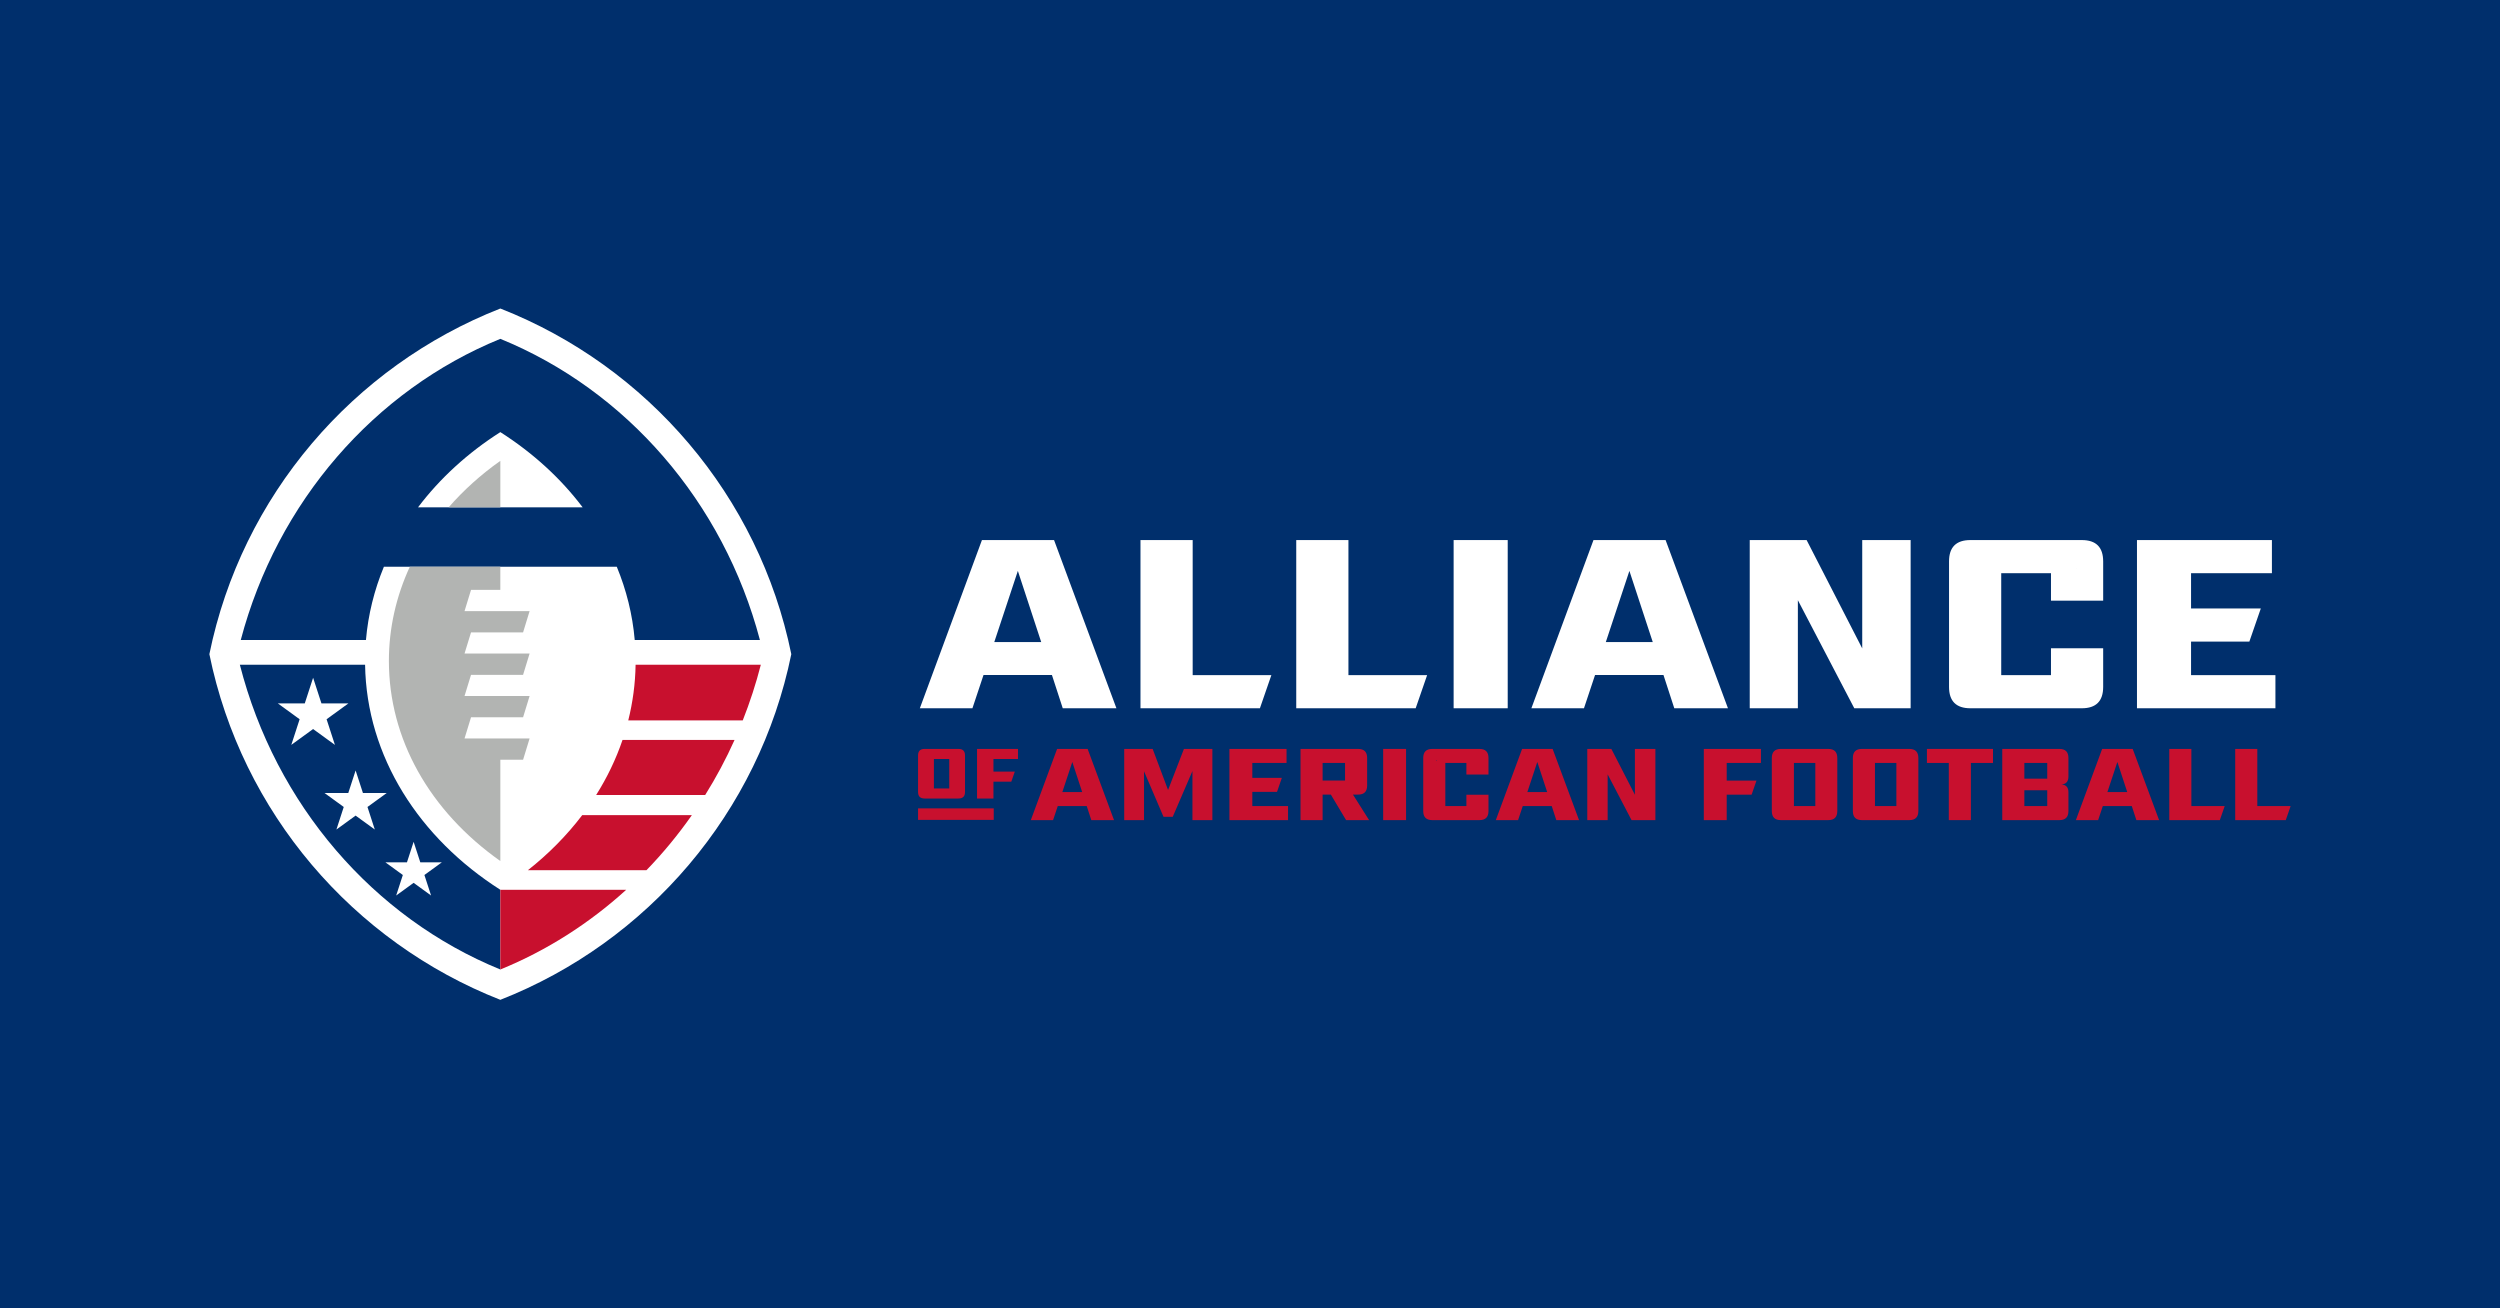 <?xml version="1.0" encoding="UTF-8"?>
<!-- Generator: Adobe Illustrator 27.1.1, SVG Export Plug-In . SVG Version: 6.00 Build 0)  -->
<svg xmlns="http://www.w3.org/2000/svg" xmlns:xlink="http://www.w3.org/1999/xlink" version="1.1" id="Layer_1" x="0px" y="0px" viewBox="0 0 1200 628" style="enable-background:new 0 0 1200 628;" xml:space="preserve">
<style type="text/css">
	.st0{fill:#002F6C;}
	.st1{fill:#FFFFFF;}
	.st2{fill:#C8102E;}
	.st3{fill:#B2B4B2;}
</style>
<rect x="-2.5" y="-2.5" class="st0" width="1205" height="633"></rect>
<g>
	<g>
		<g>
			<polygon class="st1" points="572.484,259.232 547.431,259.232 547.431,339.969 604.758,339.969 610.257,324.062 572.484,324.062         "></polygon>
			<polygon class="st1" points="647.249,259.232 622.196,259.232 622.196,339.969 679.524,339.969 685.022,324.062 647.249,324.062         "></polygon>
			<rect x="697.74" y="259.232" class="st1" width="25.961" height="80.737"></rect>
			<path class="st1" d="M999.268,259.232H945.79c-6.837,0-10.255,3.419-10.255,10.255v60.228c0,6.837,3.418,10.254,10.255,10.254     h53.478c6.835,0,10.254-3.417,10.254-10.254v-18.561H984.47v12.908h-23.882v-48.923h23.882v13.169h25.053v-18.822     C1009.523,262.651,1006.103,259.232,999.268,259.232z M996.515,272.795c0.194,0.089,0.352,0.192,0.469,0.309     C997.048,273.167,996.863,273.041,996.515,272.795z"></path>
			<polygon class="st1" points="1051.706,324.062 1051.706,307.954 1079.698,307.954 1085.196,292.049 1051.706,292.049      1051.706,275.139 1090.517,275.139 1090.517,259.232 1025.746,259.232 1025.746,339.969 1092.205,339.969 1092.205,324.062         "></polygon>
			<polygon class="st1" points="893.87,311.235 867.176,259.232 839.87,259.232 839.87,339.969 862.977,339.969 862.977,288.094      890.059,339.969 917.105,339.969 917.105,259.232 893.87,259.232    "></polygon>
			<path class="st1" d="M764.87,259.232l-29.808,80.737h25.243l5.321-15.965h32.841l5.191,15.965h25.762l-29.939-80.737H764.87z      M793.319,308.178h-22.521l11.313-34.147L793.319,308.178z"></path>
			<path class="st1" d="M471.331,259.232l-29.809,80.737h25.243l5.321-15.965h32.841l5.191,15.965h25.762l-29.939-80.737H471.331z      M499.78,308.178h-22.521l11.313-34.147L499.78,308.178z"></path>
		</g>
		<g>
			<path class="st2" d="M710.131,359.48h-22.639c-2.895,0-4.341,1.448-4.341,4.341v25.497c0,2.894,1.446,4.341,4.341,4.341h22.639     c2.894,0,4.341-1.447,4.341-4.341v-7.857h-10.606v5.465h-10.11v-20.711h10.11v5.575h10.606v-7.968     C714.473,360.927,713.026,359.48,710.131,359.48z M689.498,365.352c0.201-0.201-0.733-0.302,0-0.302h0.287     C689.578,365.265,689.462,365.388,689.498,365.352z"></path>
			<polygon class="st2" points="560.67,379.197 553.272,359.48 539.624,359.48 539.624,393.659 549.131,393.659 549.131,370.205      558.483,392.059 562.914,392.059 572.374,370.095 572.374,393.659 581.936,393.659 581.936,359.48 568.288,359.48    "></polygon>
			<polygon class="st2" points="601.113,380.106 612.962,380.106 615.29,373.372 601.113,373.372 601.113,366.214 617.543,366.214      617.543,359.48 590.122,359.48 590.122,393.659 618.257,393.659 618.257,386.925 601.113,386.925    "></polygon>
			<path class="st2" d="M651.886,381.405c2.894,0,4.341-1.447,4.341-4.341v-13.243c0-2.894-1.448-4.341-4.341-4.341h-27.64v34.179     h10.606v-12.254h3.956l7.308,12.254h11.045l-7.748-12.254H651.886z M645.622,374.671h-10.77v-8.457h10.77V374.671z"></path>
			<rect x="663.92" y="359.48" class="st2" width="10.99" height="34.179"></rect>
			<polygon class="st2" points="784.753,381.495 773.452,359.48 761.893,359.48 761.893,393.659 771.675,393.659 771.675,371.698      783.139,393.659 794.589,393.659 794.589,359.48 784.753,359.48    "></polygon>
			<polygon class="st2" points="817.83,393.659 828.82,393.659 828.82,381.425 840.78,381.425 843.107,374.691 828.82,374.691      828.82,366.214 845.25,366.214 845.25,359.48 817.83,359.48    "></polygon>
			<path class="st2" d="M877.561,359.48h-22.748c-2.895,0-4.341,1.448-4.341,4.341v25.497c0,2.894,1.446,4.341,4.341,4.341h22.748     c2.894,0,4.341-1.447,4.341-4.341v-25.497C881.902,360.927,880.455,359.48,877.561,359.48z M871.351,386.925h-10.275v-20.711     h10.275V386.925z"></path>
			<polygon class="st2" points="468.978,383.28 476.855,383.28 476.855,375.209 485.427,375.209 487.096,370.383 476.855,370.383      476.855,364.306 488.632,364.306 488.632,359.48 468.978,359.48    "></polygon>
			<path class="st2" d="M443.785,383.28h16.306c2.073,0,3.112-1.037,3.112-3.112v-17.577c0-2.074-1.038-3.112-3.112-3.112h-16.306     c-2.075,0-3.112,1.038-3.112,3.112v17.577C440.674,382.243,441.711,383.28,443.785,383.28z M448.275,364.306h7.365v14.146h-7.365     V364.306z"></path>
			<path class="st2" d="M916.464,359.48h-22.748c-2.895,0-4.341,1.448-4.341,4.341v25.497c0,2.894,1.446,4.341,4.341,4.341h22.748     c2.894,0,4.341-1.447,4.341-4.341v-25.497C920.805,360.927,919.358,359.48,916.464,359.48z M910.255,386.925H899.98v-20.711     h10.275V386.925z"></path>
			<polygon class="st2" points="924.926,366.214 935.422,366.214 935.422,393.659 946.027,393.659 946.027,366.214 956.632,366.214      956.632,359.48 924.926,359.48    "></polygon>
			<path class="st2" d="M988.503,359.48h-27.42v34.179h27.42c2.893,0,4.341-1.447,4.341-4.341v-9.067     c0-2.308-1.118-3.552-3.352-3.736c2.234-0.11,3.352-1.374,3.352-3.792v-8.902C992.845,360.927,991.397,359.48,988.503,359.48z      M982.679,386.925h-10.99v-7.598h10.99V386.925z M982.679,373.757h-10.99v-7.543h10.99V373.757z"></path>
			<polygon class="st2" points="1051.859,359.48 1041.254,359.48 1041.254,393.659 1065.521,393.659 1067.85,386.925      1051.859,386.925    "></polygon>
			<polygon class="st2" points="1083.509,386.925 1083.509,359.48 1072.904,359.48 1072.904,393.659 1097.172,393.659      1099.5,386.925    "></polygon>
			<path class="st2" d="M507.408,359.48l-12.619,34.179h10.686l2.253-6.759h13.902l2.197,6.759h10.907L522.06,359.48H507.408z      M519.452,380.2h-9.534l4.789-14.456L519.452,380.2z"></path>
			<path class="st2" d="M730.608,359.48l-12.619,34.179h10.686l2.253-6.759h13.903l2.197,6.759h10.906L745.26,359.48H730.608z      M742.652,380.2h-9.534l4.789-14.456L742.652,380.2z"></path>
			<path class="st2" d="M1009.037,359.48l-12.619,34.179h10.686l2.252-6.759h13.903l2.197,6.759h10.906l-12.674-34.179H1009.037z      M1021.081,380.2h-9.534l4.789-14.456L1021.081,380.2z"></path>
			<rect x="440.674" y="388.018" class="st2" width="36.318" height="5.525"></rect>
		</g>
	</g>
	<g>
		<path class="st1" d="M379.824,314c-15.496-75.997-68.944-138.138-139.662-165.916C169.444,175.862,115.996,238.003,100.5,314    c15.496,75.997,68.944,138.138,139.662,165.916C310.88,452.138,364.328,389.997,379.824,314z"></path>
		<path class="st0" d="M175.241,319.069h-60.113c17.161,67.106,64.078,121.415,125.035,146.289v-38.263    C201.244,402.298,175.919,363.19,175.241,319.069z M139.823,357.547l4-12.309l-10.471-7.608h12.943l4-12.309l3.999,12.309h12.943    l-10.471,7.608l4,12.309l-10.471-7.608L139.823,357.547z M179.904,398.18l-9.214-6.695l-9.214,6.695l3.52-10.832l-9.214-6.695    h11.39l3.52-10.832l3.52,10.832h11.39l-9.214,6.695L179.904,398.18z M206.918,429.848l-8.377-6.086l-8.377,6.086l3.2-9.847    l-8.377-6.086h10.354l3.2-9.847l3.2,9.847h10.354l-8.377,6.086L206.918,429.848z"></path>
		<path class="st2" d="M365.197,319.069h-60.113c-0.141,9.148-1.356,18.075-3.517,26.708h54.962    C359.94,337.138,362.855,328.228,365.197,319.069z"></path>
		<path class="st2" d="M253.383,417.699h56.915c7.921-8.176,15.207-17.023,21.799-26.441H279.47    C272.101,400.97,263.326,409.851,253.383,417.699z"></path>
		<path class="st2" d="M286.146,381.615h52.332c5.259-8.428,9.987-17.254,14.11-26.441h-53.777    C295.669,364.425,291.398,373.272,286.146,381.615z"></path>
		<path class="st2" d="M240.162,465.358c22.275-9.09,42.662-22.124,60.421-38.263h-60.421V465.358z"></path>
		<path class="st0" d="M364.759,307.201c-17.519-66.311-64.164-119.898-124.597-144.559    c-60.433,24.661-107.078,78.248-124.597,144.559h60.091c1.05-12.234,4.01-24.02,8.61-35.159h111.793    c4.6,11.14,7.56,22.925,8.61,35.159H364.759z M200.644,243.528c10.519-13.936,23.922-26.178,39.518-36.115    c15.596,9.938,28.999,22.179,39.518,36.115H200.644z"></path>
		<path class="st3" d="M186.668,317.254c0,37.316,19.398,71.962,53.494,96.045v-48.628h10.92l3.13-10.213h-31.232l3.114-10.16    h24.987l3.13-10.213h-31.232l3.114-10.16h24.987l3.13-10.213h-31.232l3.114-10.16h24.987l3.13-10.213h-31.232l3.13-10.213h14.051    v-11.086h-43.444C190.161,286.246,186.668,301.505,186.668,317.254z"></path>
		<path class="st3" d="M240.162,221.21c-9.451,6.676-17.727,14.187-24.82,22.318h24.82V221.21z"></path>
	</g>
</g>
</svg>
